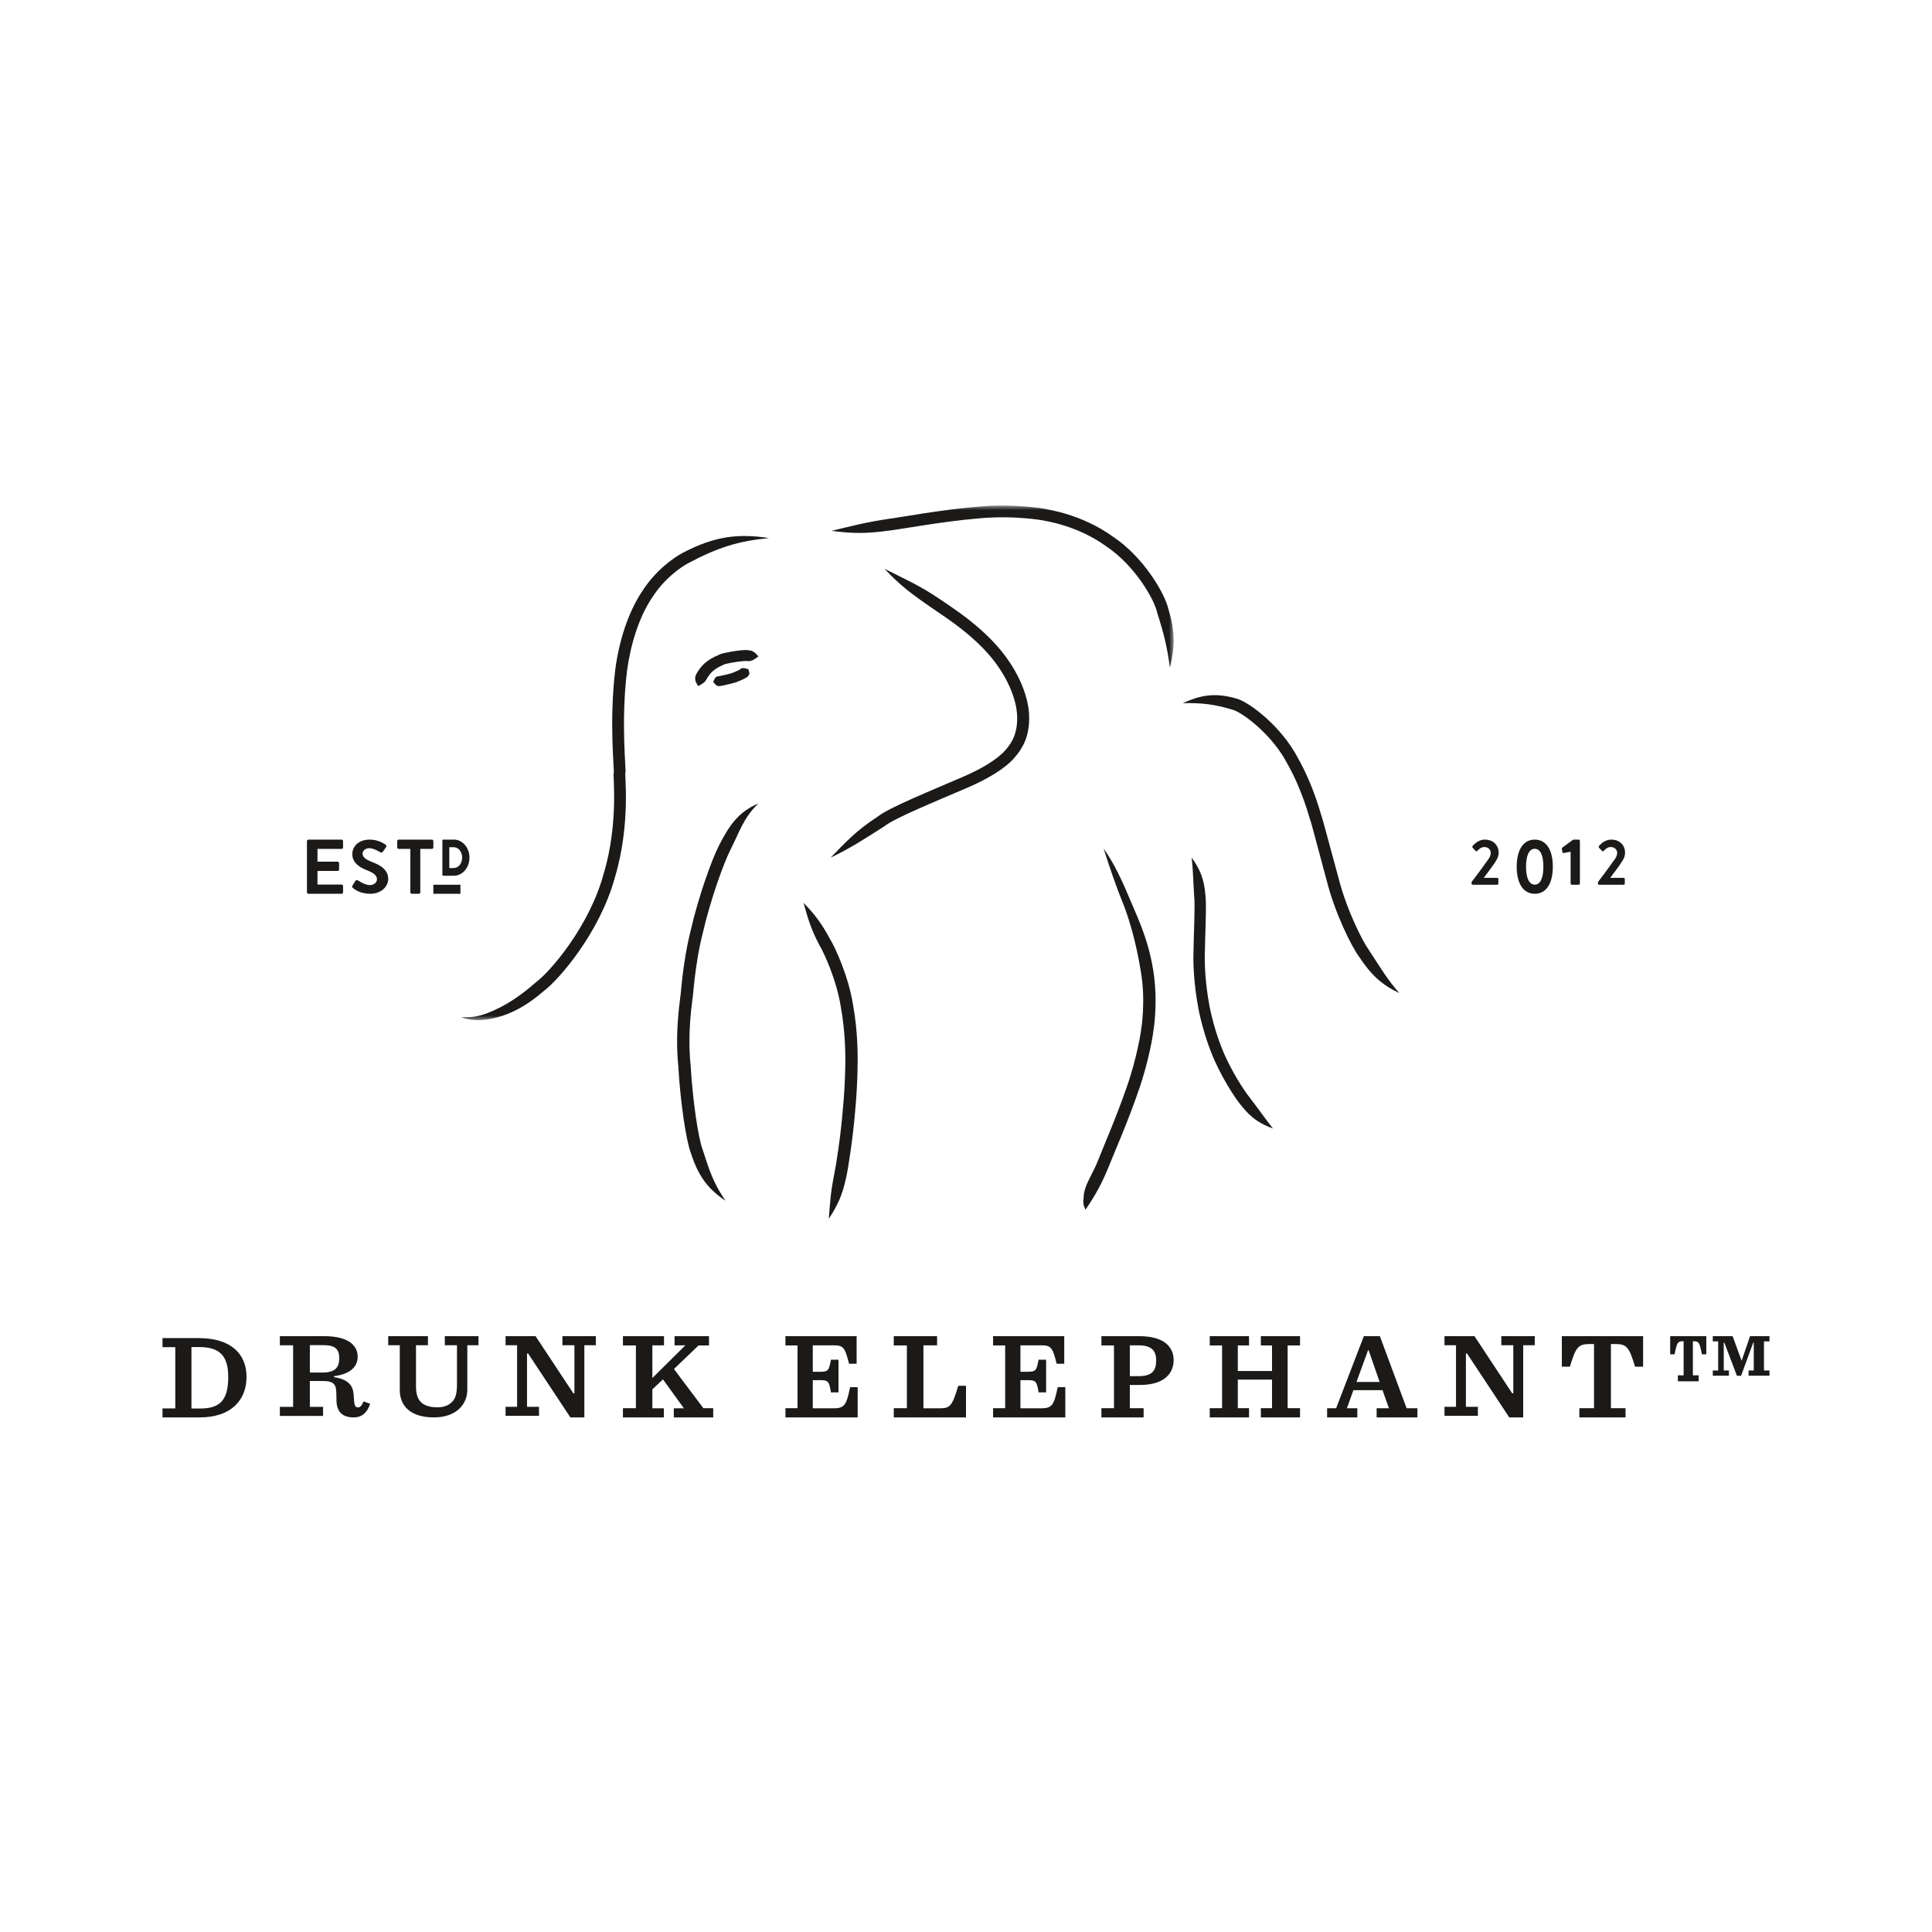 <?xml version="1.0" encoding="UTF-8"?>
<svg width="214px" height="214px" viewBox="0 0 214 214" version="1.1" xmlns="http://www.w3.org/2000/svg" xmlns:xlink="http://www.w3.org/1999/xlink">
    <title>DrunkElephant_BrandLogo</title>
    <defs>
        <polygon id="path-1" points="0 0 79 0 79 57 0 57"></polygon>
    </defs>
    <g id="DrunkElephant_BrandLogo" stroke="none" stroke-width="1" fill="none" fill-rule="evenodd">
        <g id="Guide-Copy"></g>
        <g id="DE_Logo" transform="translate(18, 56)">
            <path d="M61,19.535 C61.253,19.854 61.428,20.025 61.672,19.997 C61.954,19.989 63.286,19.659 63.279,19.639 C63.256,19.695 64.659,19.166 64.859,18.892 C65.062,18.719 65.026,18.476 64.877,18.112 C64.452,18.011 64.235,17.947 64.075,18.059 C63.962,18.219 62.95,18.621 62.898,18.601 C62.902,18.621 61.723,18.902 61.48,18.922 C61.25,18.961 61.149,19.163 61,19.535" id="Fill-1" fill="#1B1A19"></path>
            <path d="M145,41.702 C145.451,41.124 146.321,39.934 146.782,39.284 C146.995,39.018 147.124,38.728 147.124,38.483 C147.124,38.158 146.892,37.822 146.401,37.822 C146.077,37.822 145.796,38.068 145.63,38.254 C145.579,38.31 145.5,38.31 145.448,38.254 L145.124,37.904 C145.077,37.862 145.062,37.772 145.117,37.711 C145.117,37.711 145.647,37 146.459,37 C147.445,37 148,37.664 148,38.448 C148,38.914 147.796,39.218 147.539,39.62 C147.238,40.062 146.72,40.743 146.354,41.234 L147.838,41.234 C147.903,41.234 147.968,41.297 147.968,41.371 L147.968,41.867 C147.968,41.94 147.903,42 147.838,42 L145.131,42 C145.06,42 145,41.94 145,41.867 L145,41.702" id="Fill-2" fill="#1B1A19"></path>
            <path d="M152.954,40.001 C152.954,38.731 152.612,38.018 152.001,38.018 C151.381,38.018 151.033,38.731 151.033,40.001 C151.033,41.275 151.381,41.988 152.001,41.988 C152.612,41.988 152.954,41.275 152.954,40.001 Z M150,40.001 C150,38.124 150.735,37 152.001,37 C153.266,37 154,38.124 154,40.001 C154,41.876 153.266,43 152.001,43 C150.735,43 150,41.876 150,40.001 L150,40.001 Z" id="Fill-3" fill="#1B1A19"></path>
            <path d="M155.971,38.341 L155.22,38.479 C155.15,38.495 155.062,38.452 155.057,38.387 L155.001,38.022 C154.996,37.967 155.006,37.92 155.045,37.889 L156.261,37 L156.852,37 C156.94,37 157,37.067 157,37.136 L157,41.865 C157,41.939 156.94,42 156.852,42 L156.134,42 C156.029,42 155.971,41.939 155.971,41.865 L155.971,38.341" id="Fill-4" fill="#1B1A19"></path>
            <path d="M159,41.702 C159.454,41.124 160.322,39.934 160.784,39.284 C160.995,39.018 161.13,38.728 161.13,38.483 C161.13,38.158 160.896,37.822 160.402,37.822 C160.074,37.822 159.795,38.068 159.636,38.254 C159.582,38.31 159.504,38.31 159.452,38.254 L159.119,37.904 C159.077,37.862 159.062,37.772 159.112,37.711 C159.112,37.711 159.646,37 160.468,37 C161.454,37 162,37.664 162,38.448 C162,38.914 161.804,39.218 161.533,39.62 C161.249,40.062 160.722,40.743 160.355,41.234 L161.841,41.234 C161.91,41.234 161.973,41.297 161.973,41.371 L161.973,41.867 C161.973,41.94 161.91,42 161.841,42 L159.134,42 C159.058,42 159,41.94 159,41.867 L159,41.702" id="Fill-5" fill="#1B1A19"></path>
            <g id="Group-9" transform="translate(33, 0)">
                <mask id="mask-2" fill="white">
                    <use xlink:href="#path-1"></use>
                </mask>
                <g id="Clip-7"></g>
                <path d="M34.187,3.595 C30.847,3.107 28.268,3.314 24.554,5.271 C23.575,5.813 21.59,7.182 20.092,9.557 C18.542,11.889 17.571,15.059 17.16,18.088 C16.417,24.206 17.112,29.662 16.975,29.65 C16.855,29.634 17.572,35.15 15.86,40.797 C14.308,46.545 10.003,51.589 8.321,52.838 C6.854,54.12 5.595,54.98 4.298,55.633 C3.015,56.259 1.705,56.839 0,56.64 C1.614,57.26 3.218,56.988 4.67,56.511 C6.148,56.017 7.601,55.178 9.18,53.815 C10.978,52.477 15.485,47.196 17.114,41.17 C18.908,35.204 18.149,29.555 18.273,29.613 C18.405,29.613 17.737,24.105 18.457,18.269 C18.852,15.359 19.775,12.388 21.187,10.263 C22.563,8.094 24.305,6.9 25.21,6.392 C28.614,4.582 30.833,3.937 34.187,3.595" id="Fill-6" fill="#1B1A19" mask="url(#mask-2)"></path>
                <path d="M41.111,2.801 C43.379,3.099 44.956,3.132 47.621,2.754 C49.074,2.572 53.379,1.764 57.311,1.43 C61.266,1.037 64.775,1.658 64.761,1.695 C64.73,1.698 68.349,2.198 71.505,4.495 C74.762,6.662 76.884,10.477 77.159,11.804 C77.938,14.268 78.291,15.691 78.583,17.943 C79.126,15.741 79.212,14.044 78.398,11.398 C78.075,9.899 75.776,5.763 72.259,3.432 C68.842,0.953 64.955,0.425 64.999,0.423 C65.015,0.378 61.266,-0.276 57.209,0.135 C53.159,0.471 48.864,1.287 47.427,1.473 C44.783,1.866 43.332,2.27 41.111,2.801" id="Fill-8" fill="#1B1A19" mask="url(#mask-2)"></path>
            </g>
            <path d="M79.975,7 C81.633,8.782 82.934,9.771 85.292,11.39 C86.532,12.268 90.585,14.724 92.789,18.167 C93.913,19.865 94.558,21.695 94.651,23.05 C94.759,24.408 94.428,25.234 94.439,25.221 C94.439,25.211 94.278,26.062 93.374,27.08 C92.479,28.106 90.781,29.116 88.836,29.973 C84.964,31.646 80.512,33.435 79.221,34.451 C76.761,36.055 75.688,37.281 74,39 C76.196,37.941 77.588,37.042 79.946,35.53 C81.138,34.593 85.405,32.868 89.401,31.145 C91.38,30.268 93.283,29.176 94.374,27.926 C95.476,26.687 95.715,25.562 95.715,25.583 C95.701,25.583 96.105,24.554 95.974,22.946 C95.865,21.346 95.125,19.304 93.916,17.478 C91.484,13.708 87.273,11.202 86.047,10.328 C83.669,8.723 82.111,8.106 79.975,7" id="Fill-10" fill="#1B1A19"></path>
            <path d="M59.352,20 C59.838,19.701 60.103,19.575 60.258,19.236 C60.357,19.062 60.662,18.534 61.136,18.196 C61.592,17.843 62.126,17.651 62.122,17.649 C62.071,17.545 64.362,17.127 64.868,17.235 C65.31,17.235 65.561,17.046 66,16.705 C65.659,16.282 65.382,16.045 64.887,16.027 C64.345,15.878 61.619,16.397 61.638,16.533 C61.646,16.542 60.965,16.768 60.326,17.253 C59.663,17.719 59.214,18.48 59.093,18.732 C58.893,19.21 59.034,19.566 59.352,20" id="Fill-11" fill="#1B1A19"></path>
            <path d="M66,33 C63.79,33.927 62.75,35.431 61.568,37.804 C60.897,39.117 59.382,43.206 58.506,47.068 C57.531,50.947 57.416,54.555 57.334,54.527 C57.395,54.505 56.723,58.101 57.134,62.104 C57.353,65.989 57.985,70.326 58.524,71.717 C59.357,74.298 60.436,75.718 62.36,77 C61.072,75.128 60.615,73.791 59.837,71.368 C59.344,70.063 58.726,65.928 58.498,61.998 C58.096,58.174 58.746,54.673 58.691,54.667 C58.781,54.665 58.892,51.11 59.841,47.359 C60.712,43.558 62.194,39.571 62.819,38.317 C63.973,36.01 64.363,34.578 66,33" id="Fill-12" fill="#1B1A19"></path>
            <path d="M71,44 C71.488,45.7 71.768,46.784 72.737,48.642 C73.29,49.561 74.649,52.526 75.123,55.467 C75.671,58.385 75.622,61.124 75.636,61.121 C75.636,61.121 75.659,63.834 75.362,66.843 C75.121,69.853 74.616,73.088 74.387,74.151 C73.997,76.119 73.942,77.255 73.802,79 C74.769,77.523 75.303,76.415 75.732,74.398 C75.976,73.306 76.486,69.988 76.732,66.948 C77.022,63.911 77,61.107 77,61.107 C76.992,61.113 77.042,58.299 76.477,55.236 C75.98,52.154 74.541,48.996 73.942,48.02 C72.997,46.261 72.235,45.266 71,44" id="Fill-13" fill="#1B1A19"></path>
            <path d="M104.244,38 C104.956,40.218 105.621,42.181 106.504,44.359 C106.967,45.531 107.819,48.191 108.36,51.57 C108.942,54.935 108.403,58.061 108.395,58.051 C108.419,58.051 107.96,61.155 106.793,64.44 C105.664,67.739 104.112,71.265 103.652,72.473 C103.022,74.081 102.298,74.957 102.06,76.214 C101.925,77.666 102.033,77.381 102.23,78 C103.377,76.317 104.051,75.116 104.925,72.94 C105.393,71.753 106.947,68.22 108.098,64.847 C109.298,61.48 109.778,58.23 109.749,58.226 C109.754,58.24 110.329,54.962 109.721,51.368 C109.141,47.79 107.754,45.094 107.279,43.896 C106.359,41.698 105.438,39.654 104.244,38" id="Fill-14" fill="#1B1A19"></path>
            <path d="M113,21.886 C115.084,21.847 116.485,21.987 118.616,22.64 C119.701,22.986 122.946,25.409 124.577,28.566 C126.344,31.655 127.105,34.893 127.147,34.87 C127.179,34.86 127.999,38.03 128.966,41.585 C129.87,45.167 131.719,48.87 132.538,49.971 C133.91,52.048 135.094,53.099 137,54 C135.617,52.43 134.971,51.27 133.651,49.269 C132.897,48.224 131.145,44.746 130.257,41.23 C129.298,37.744 128.446,34.491 128.418,34.5 C128.378,34.526 127.615,31.218 125.742,27.921 C123.958,24.522 120.564,21.915 119.092,21.418 C116.497,20.636 114.912,21.043 113,21.886" id="Fill-15" fill="#1B1A19"></path>
            <path d="M114,39 C114.166,40.586 114.159,41.561 114.278,43.333 C114.387,44.286 114.23,47.205 114.183,50.017 C114.183,52.829 114.682,55.342 114.682,55.342 C114.663,55.332 115.095,57.865 116.121,60.476 C117.134,63.1 118.797,65.631 119.453,66.412 C120.604,67.879 121.58,68.472 123,69 C122.03,67.769 121.488,66.952 120.43,65.581 C119.844,64.869 118.239,62.436 117.285,59.972 C116.313,57.5 115.897,55.089 115.912,55.089 C115.912,55.089 115.441,52.692 115.444,50.009 C115.491,47.337 115.656,44.278 115.527,43.245 C115.387,41.36 114.914,40.263 114,39" id="Fill-16" fill="#1B1A19"></path>
            <path d="M16,37.167 C16,37.079 16.07,37 16.168,37 L19.829,37 C19.93,37 20,37.079 20,37.167 L20,37.869 C20,37.953 19.93,38.028 19.829,38.028 L17.167,38.028 L17.167,39.445 L19.389,39.445 C19.479,39.445 19.56,39.511 19.56,39.605 L19.56,40.313 C19.56,40.405 19.479,40.474 19.389,40.474 L17.167,40.474 L17.167,41.977 L19.829,41.977 C19.93,41.977 20,42.053 20,42.139 L20,42.843 C20,42.929 19.93,43 19.829,43 L16.168,43 C16.07,43 16,42.929 16,42.843 L16,37.167" id="Fill-17" fill="#1B1A19"></path>
            <path d="M21.04,42.101 L21.353,41.588 C21.429,41.464 21.573,41.464 21.653,41.525 C21.696,41.549 22.399,42.038 22.964,42.038 C23.412,42.038 23.755,41.756 23.755,41.397 C23.755,40.973 23.385,40.681 22.65,40.397 C21.838,40.082 21.025,39.583 21.025,38.603 C21.025,37.859 21.59,37 22.974,37 C23.859,37 24.539,37.434 24.708,37.56 C24.803,37.609 24.824,37.742 24.765,37.836 L24.429,38.309 C24.363,38.406 24.238,38.475 24.128,38.406 C24.064,38.364 23.395,37.952 22.923,37.952 C22.424,37.952 22.161,38.264 22.161,38.536 C22.161,38.923 22.475,39.191 23.182,39.467 C24.028,39.788 25,40.281 25,41.35 C25,42.207 24.23,43 23.004,43 C21.904,43 21.264,42.513 21.086,42.347 C21.003,42.273 20.966,42.233 21.04,42.101" id="Fill-18" fill="#1B1A19"></path>
            <path d="M27.452,38.028 L26.162,38.028 C26.068,38.028 26,37.953 26,37.869 L26,37.167 C26,37.079 26.068,37 26.162,37 L29.842,37 C29.938,37 30,37.079 30,37.167 L30,37.869 C30,37.953 29.938,38.028 29.842,38.028 L28.554,38.028 L28.554,42.843 C28.554,42.929 28.479,43 28.392,43 L27.614,43 C27.527,43 27.452,42.929 27.452,42.843 L27.452,38.028" id="Fill-19" fill="#1B1A19"></path>
            <path d="M32.237,40.149 C32.789,40.149 33.188,39.645 33.188,38.995 C33.188,38.349 32.789,37.839 32.237,37.839 L31.768,37.839 L31.768,40.149 L32.237,40.149 Z M31,37.114 C31,37.053 31.042,37 31.091,37 L32.288,37 C33.23,37 34,37.9 34,38.995 C34,40.102 33.23,41 32.288,41 L31.091,41 C31.042,41 31,40.947 31,40.889 L31,37.114 L31,37.114 Z" id="Fill-20" fill="#1B1A19"></path>
            <polygon id="Fill-21" fill="#1B1A19" points="30 43 33 43 33 42 30 42"></polygon>
            <path d="M167.85,96.338 L168.488,96.338 L168.488,92.569 L168.335,92.569 C167.83,92.569 167.724,92.772 167.491,94.012 L167,94.012 L167,92 L171,92 L171,94.012 L170.509,94.012 C170.281,92.772 170.175,92.569 169.669,92.569 L169.514,92.569 L169.514,96.338 L170.156,96.338 L170.156,97 L167.85,97 L167.85,96.338" id="Fill-22" fill="#1B1A19"></path>
            <g id="Group-26" transform="translate(0, 92)" fill="#1B1A19">
                <polyline id="Fill-23" points="171.719 3.801 172.315 3.801 172.315 0.58 171.719 0.58 171.719 0 173.918 0 174.903 2.704 174.924 2.704 175.844 0 178 0 178 0.58 177.388 0.58 177.388 3.801 178 3.801 178 4.381 175.685 4.381 175.685 3.801 176.258 3.801 176.258 0.717 176.198 0.717 174.853 4.391 174.392 4.391 172.998 0.717 172.932 0.717 172.932 3.801 173.507 3.801 173.507 4.381 171.719 4.381 171.719 3.801"></polyline>
                <path d="M4.166,8.015 C6.373,8.015 7.28,7.096 7.28,4.515 C7.28,2.194 6.349,1.208 4.056,1.208 L3.208,1.208 L3.208,8.015 L4.166,8.015 Z M0,8.003 L1.415,8.003 L1.415,1.22 L0,1.22 L0,0.216 L4.013,0.216 C7.561,0.216 9.307,1.953 9.307,4.515 C9.307,7.012 7.681,9 4.113,9 L0,9 L0,8.003 L0,8.003 Z" id="Fill-25"></path>
            </g>
            <path d="M17.734,96.029 C19.098,96.029 19.577,95.494 19.577,94.435 C19.577,93.496 19.172,92.998 17.863,92.998 L16.322,92.998 L16.322,96.029 L17.734,96.029 Z M16.322,99.833 L17.786,99.833 L17.786,100.835 L13,100.835 L13,99.833 L14.467,99.833 L14.467,93.01 L13,93.01 L13,92 L17.891,92 C20.767,92 21.617,93.156 21.617,94.272 C21.617,95.253 20.982,96.176 18.998,96.434 L18.998,96.541 C20.595,96.784 21.098,97.48 21.172,98.46 L21.23,99.253 C21.272,99.736 21.401,99.893 21.659,99.893 C21.888,99.893 22.064,99.71 22.281,99.227 L23,99.494 C22.709,100.381 22.162,101 21.172,101 C20.034,101 19.298,100.476 19.272,99.156 L19.254,98.339 C19.244,97.398 19.014,96.969 17.779,96.969 L16.322,96.969 L16.322,99.833 L16.322,99.833 Z" id="Fill-27" fill="#1B1A19"></path>
            <path d="M26.282,97.968 L26.282,93.005 L25,93.005 L25,92 L29.402,92 L29.402,93.005 L28.079,93.005 L28.079,97.596 C28.079,99.265 28.902,99.882 30.475,99.882 C31.185,99.882 31.673,99.667 32.049,99.309 C32.497,98.881 32.618,98.279 32.618,97.301 L32.618,93.005 L31.271,93.005 L31.271,92 L35,92 L35,93.005 L33.762,93.005 L33.762,97.946 C33.762,99.572 32.519,101 30.06,101 C27.55,101 26.282,99.801 26.282,97.968" id="Fill-28" fill="#1B1A19"></path>
            <polyline id="Fill-29" fill="#1B1A19" points="40.495 93.921 40.376 93.921 40.376 99.825 41.704 99.825 41.704 100.826 38 100.826 38 99.825 39.276 99.825 39.276 93.009 38 93.009 38 92 41.322 92 45.504 98.332 45.627 98.332 45.627 93.009 44.296 93.009 44.296 92 48 92 48 93.009 46.726 93.009 46.726 101 45.179 101 40.495 93.921"></polyline>
            <polyline id="Fill-30" fill="#1B1A19" points="54.259 99.991 55.534 99.991 55.534 101 51 101 51 99.979 52.436 99.979 52.436 93.029 51 93.029 51 92 55.548 92 55.548 93.017 54.259 93.017 54.259 96.639 57.917 93.017 56.718 93.017 56.718 92 60.534 92 60.534 93.029 59.375 93.029 56.649 95.639 59.91 99.979 61 99.979 61 101 56.635 101 56.635 99.991 57.751 99.991 55.435 96.788 54.259 97.894 54.259 99.991"></polyline>
            <path d="M69,99.979 L70.34,99.979 L70.34,93.029 L69,93.029 L69,92 L76.885,92 L76.885,95.056 L76.044,95.056 C75.624,93.385 75.464,93.017 74.419,93.017 L72.03,93.017 L72.03,95.944 L72.856,95.944 C73.719,95.944 73.825,95.805 74.039,94.612 L74.878,94.612 L74.878,98.226 L74.039,98.226 C73.854,97.007 73.719,96.874 72.856,96.874 L72.03,96.874 L72.03,99.991 L74.365,99.991 C75.6,99.991 75.759,99.537 76.167,97.651 L77,97.651 L77,101 L69,101 L69,99.979" id="Fill-31" fill="#1B1A19"></path>
            <path d="M85.797,92 L85.797,93.017 L84.286,93.017 L84.286,99.991 L86.109,99.991 C87.249,99.991 87.463,99.743 88.144,97.498 L89,97.498 L89,101 L81,101 L81,99.979 L82.452,99.979 L82.452,93.029 L81,93.029 L81,92 L85.797,92" id="Fill-32" fill="#1B1A19"></path>
            <path d="M92,99.979 L93.339,99.979 L93.339,93.029 L92,93.029 L92,92 L99.881,92 L99.881,95.056 L99.041,95.056 C98.623,93.385 98.464,93.017 97.419,93.017 L95.029,93.017 L95.029,95.944 L95.853,95.944 C96.719,95.944 96.823,95.805 97.037,94.612 L97.874,94.612 L97.874,98.226 L97.037,98.226 C96.852,97.007 96.719,96.874 95.853,96.874 L95.029,96.874 L95.029,99.991 L97.364,99.991 C98.594,99.991 98.752,99.537 99.161,97.651 L100,97.651 L100,101 L92,101 L92,99.979" id="Fill-33" fill="#1B1A19"></path>
            <path d="M108.114,96.433 C109.697,96.433 110.064,95.749 110.064,94.671 C110.064,93.699 109.642,93.017 108.114,93.017 L107.147,93.017 L107.147,96.433 L108.114,96.433 Z M104,99.979 L105.391,99.979 L105.391,93.029 L104,93.029 L104,92 L108.157,92 C110.963,92 112,93.206 112,94.66 C112,96.024 111.076,97.407 108.25,97.407 L107.147,97.407 L107.147,99.979 L108.674,99.979 L108.674,101 L104,101 L104,99.979 L104,99.979 Z" id="Fill-34" fill="#1B1A19"></path>
            <polyline id="Fill-35" fill="#1B1A19" points="116 99.979 117.367 99.979 117.367 93.029 116 93.029 116 92 120.351 92 120.351 93.029 119.107 93.029 119.107 95.86 122.896 95.86 122.896 93.029 121.66 93.029 121.66 92 126 92 126 93.029 124.627 93.029 124.627 99.979 126 99.979 126 101 121.66 101 121.66 99.979 122.896 99.979 122.896 96.816 119.107 96.816 119.107 99.979 120.351 99.979 120.351 101 116 101 116 99.979"></polyline>
            <path d="M132.251,97.075 L134.816,97.075 L133.594,93.551 L133.538,93.551 L132.251,97.075 Z M135.137,97.984 L131.913,97.984 L131.191,99.985 L132.344,99.985 L132.344,101 L129,101 L129,99.985 L129.998,99.985 L133.068,92 L134.843,92 L137.805,99.985 L139,99.985 L139,101 L134.484,101 L134.484,99.985 L135.845,99.985 L135.137,97.984 L135.137,97.984 Z" id="Fill-36" fill="#1B1A19"></path>
            <polyline id="Fill-37" fill="#1B1A19" points="144.496 93.921 144.373 93.921 144.373 99.825 145.701 99.825 145.701 100.826 142 100.826 142 99.825 143.277 99.825 143.277 93.009 142 93.009 142 92 145.322 92 149.5 98.332 149.623 98.332 149.623 93.009 148.293 93.009 148.293 92 152 92 152 93.009 150.72 93.009 150.72 101 149.175 101 144.496 93.921"></polyline>
            <path d="M156.939,99.979 L158.562,99.979 L158.562,92.876 L158.036,92.876 C156.798,92.876 156.534,93.261 155.89,95.38 L155,95.38 L155,92 L164,92 L164,95.38 L163.11,95.38 C162.466,93.261 162.204,92.876 160.963,92.876 L160.436,92.876 L160.436,99.979 L162.055,99.979 L162.055,101 L156.939,101 L156.939,99.979" id="Fill-38" fill="#1B1A19"></path>
        </g>
    </g>
</svg>